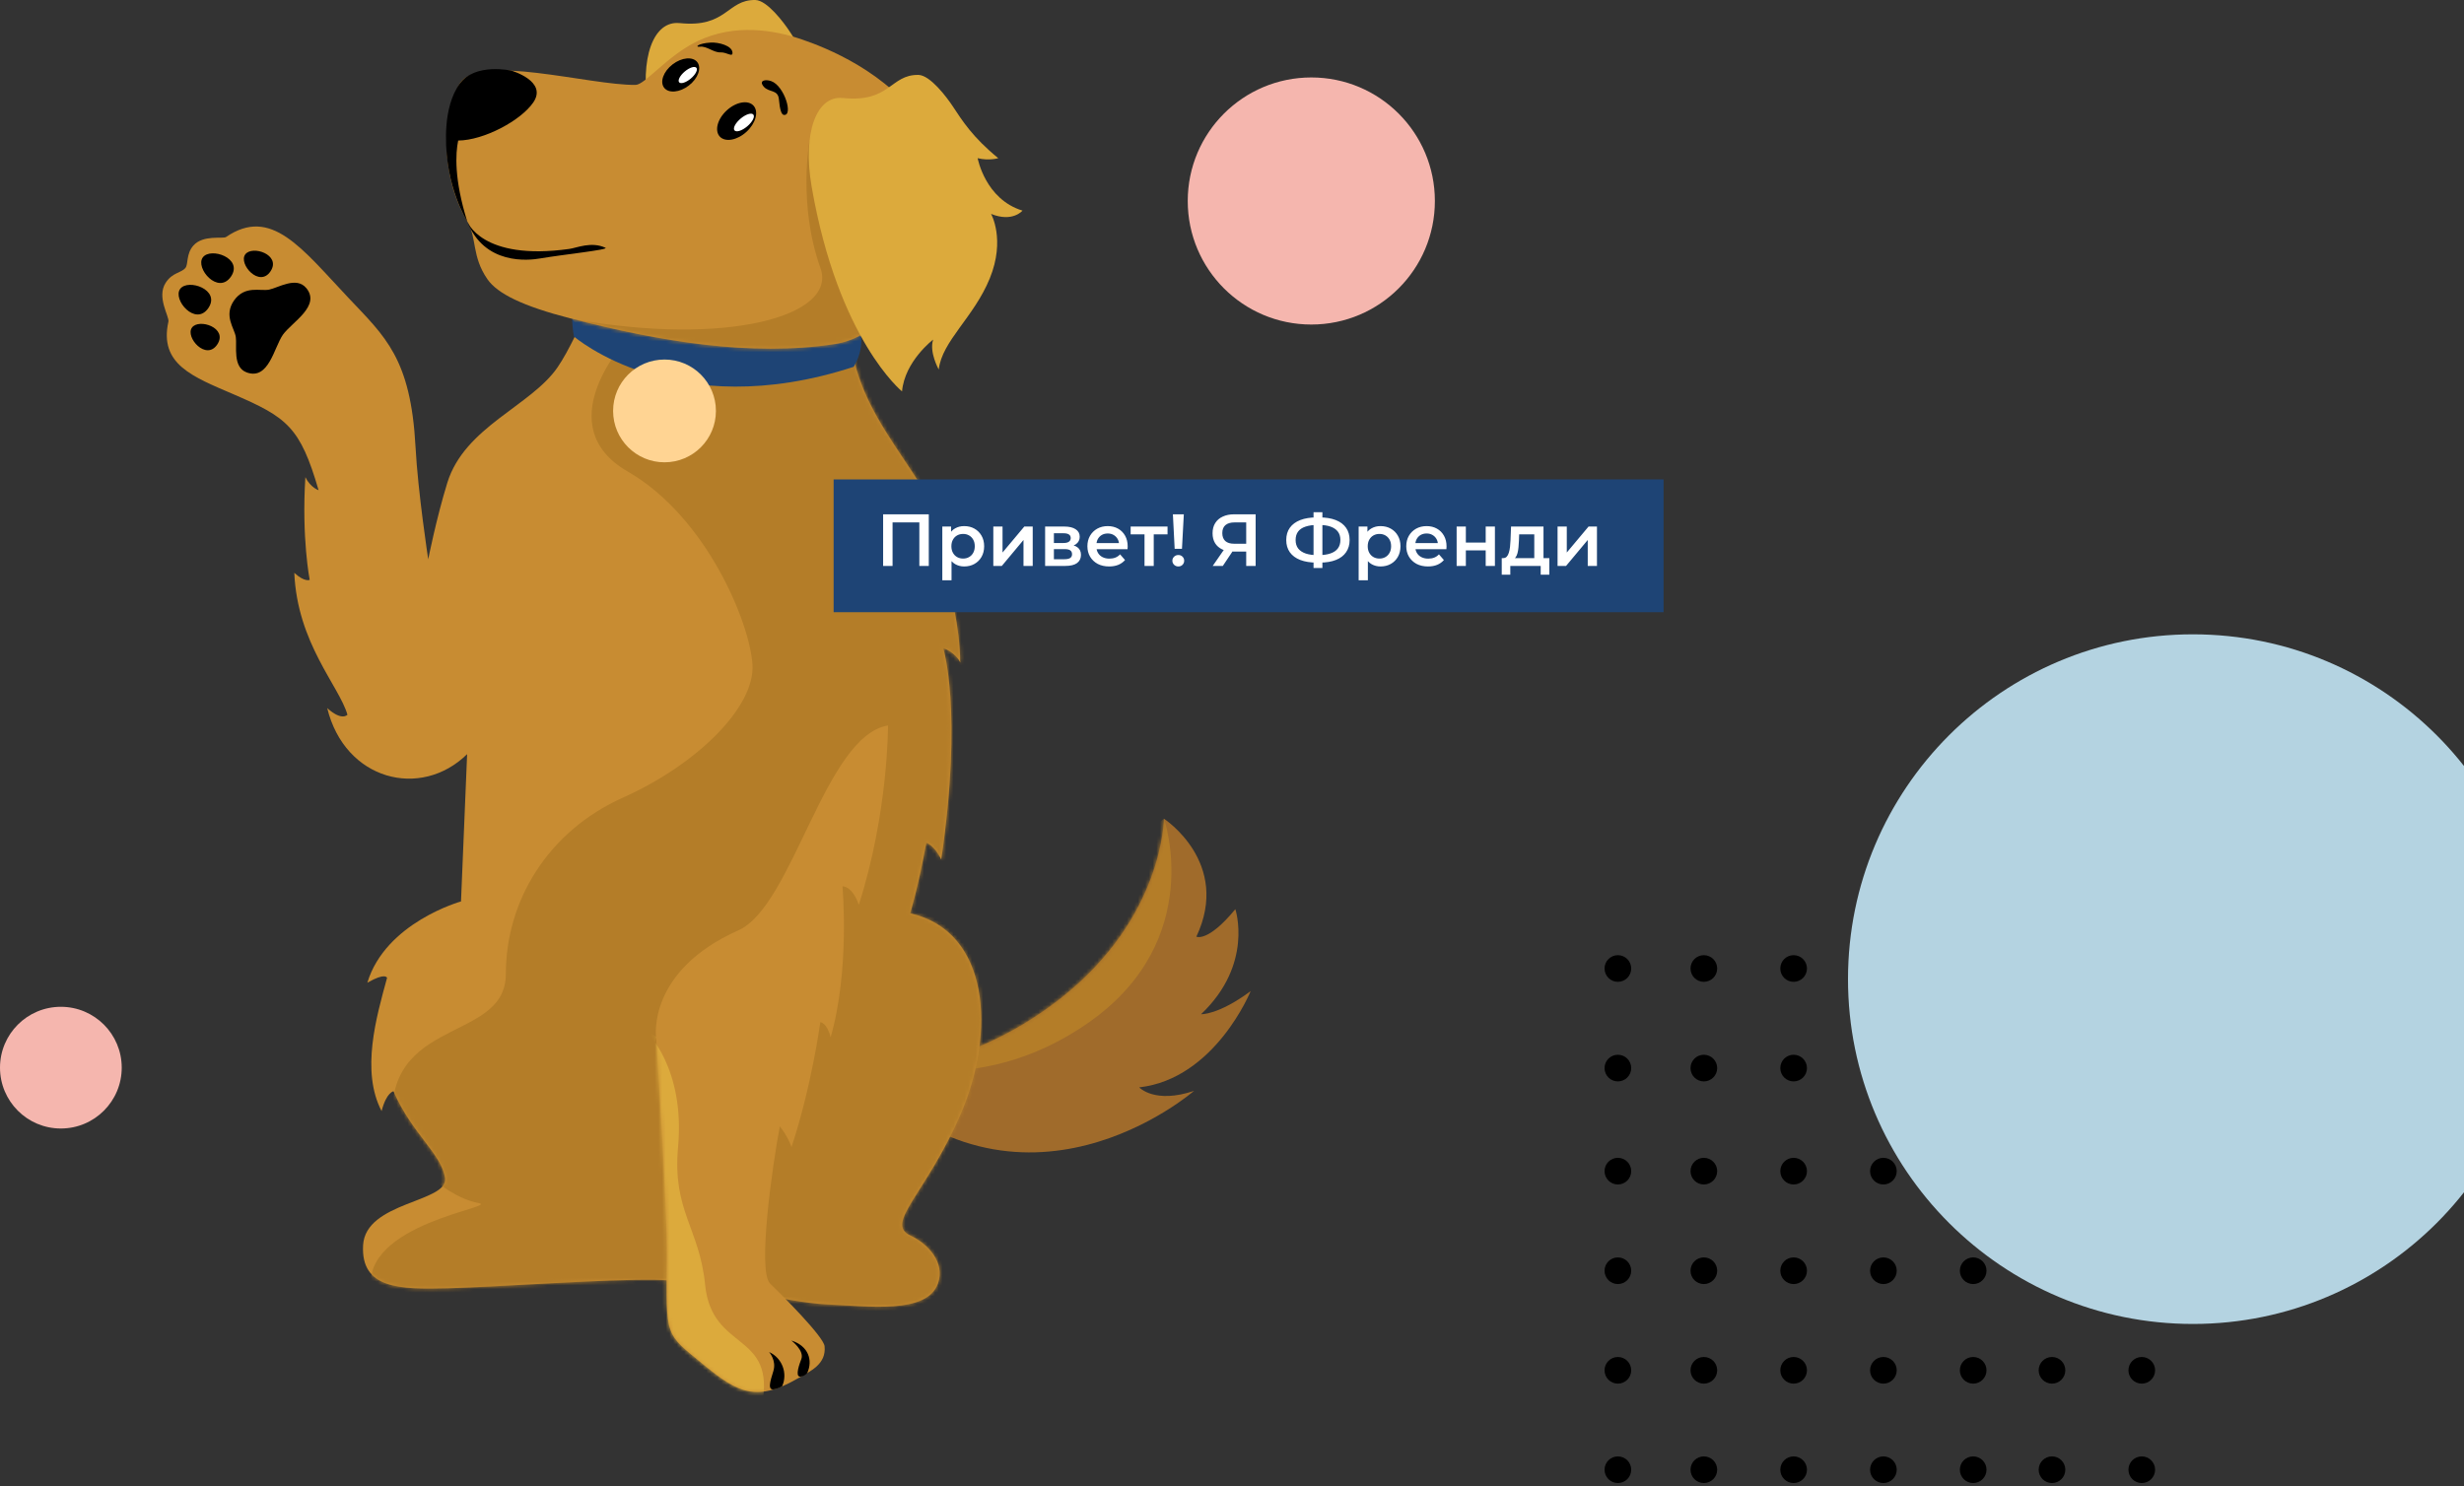 <?xml version="1.0" encoding="UTF-8"?> <svg xmlns="http://www.w3.org/2000/svg" width="668" height="403" viewBox="0 0 668 403" fill="none"><rect x="0" y="0" width="668" height="403" fill="#333333" stroke="none"/> <path d="M355.5 88C336.998 88 322 73.001 322 54.5C322 35.998 336.998 21 355.5 21C374.002 21 389 35.998 389 54.5C389 73.001 374.002 88 355.5 88Z" fill="#F5B6AE"></path> <path d="M16.5 306C7.387 306 0 298.613 0 289.5C0 280.387 7.387 273 16.5 273C25.613 273 33 280.387 33 289.5C33 298.613 25.613 306 16.5 306Z" fill="#F5B6AE"></path> <path d="M184.24 6.254C197.076 7.633 197.076 -0.121 204.76 0.001C207.991 0.054 212.532 6.184 214.016 8.419C216.671 12.436 219.692 18.112 226.188 20.836C226.188 20.836 224.337 22.583 221.281 21.832C221.281 21.832 222.87 33.725 232.982 36.798C232.982 36.798 230.31 40.064 224.46 37.689C224.46 37.689 228.424 44.622 224.11 55.188C219.797 65.754 211.169 72.146 210.279 79.882C210.279 79.882 207.642 75.219 208.759 71.779C208.759 71.779 201.058 77.612 200.324 85.82C200.324 85.82 183.052 71.866 175.839 30.407C173.255 15.544 177.236 5.503 184.24 6.271V6.254Z" fill="#DCAA3C"></path> <path d="M232.127 290.395C232.127 290.395 259.563 292.683 287.523 270.713C315.483 248.761 315.536 221.988 315.536 221.988C315.536 221.988 333.838 233.899 324.338 253.983C324.338 253.983 327.446 255.607 334.903 246.525C334.903 246.525 339.916 261.44 325.612 275.009C325.612 275.009 330.293 275.254 339.06 268.74C339.06 268.74 329.437 292.508 308.847 294.849C308.847 294.849 313.038 299.407 323.709 295.792C323.709 295.792 276.835 336.71 232.109 290.395H232.127Z" fill="#A06B2B"></path> <mask id="mask0_6703_3" style="mask-type:luminance" maskUnits="userSpaceOnUse" x="232" y="221" width="108" height="92"> <path d="M232.131 290.395C232.131 290.395 259.567 292.683 287.527 270.713C315.487 248.761 315.539 221.988 315.539 221.988C315.539 221.988 333.842 233.899 324.341 253.983C324.341 253.983 327.45 255.607 334.907 246.525C334.907 246.525 339.919 261.44 325.616 275.009C325.616 275.009 330.297 275.254 339.064 268.74C339.064 268.74 329.441 292.508 308.851 294.849C308.851 294.849 313.042 299.407 323.713 295.792C323.713 295.792 276.839 336.71 232.113 290.395H232.131Z" fill="white"></path> </mask> <g mask="url(#mask0_6703_3)"> <path d="M315.557 221.988C315.557 221.988 326.996 254.699 295.438 277.053C263.881 299.407 233.633 287.06 233.633 287.06L315.557 221.988Z" fill="#B47D28"></path> </g> <path d="M165.917 67.483C165.917 67.483 157.324 90.641 151.142 99.617C143.912 110.131 125.941 115.719 121.261 130.931C118.275 140.623 116.092 151.661 116.092 151.661C116.092 151.661 113.297 133.376 112.651 121.186C111.359 97.103 104.391 91.287 94.489 80.791C81.757 67.309 73.514 55.905 61.272 64.27C60.451 64.829 55.089 63.589 52.435 66.575C50.444 68.811 51.055 71.64 50.304 72.6C49.169 74.067 46.759 73.805 44.908 76.687C42.393 80.599 45.956 85.838 45.659 87.218C43.074 98.814 52.313 102.167 63.367 106.935C77.81 113.17 81.39 115.772 86.368 132.921C86.368 132.921 84.15 132.205 82.787 129.376C81.74 145.897 83.958 157.232 83.958 157.232C83.958 157.232 82.63 157.93 79.784 155.328C80.605 174.434 91.939 185.978 94.192 193.801C94.192 193.801 92.725 195.635 88.708 192.003C93.51 211.597 114.048 216.837 126.64 204.49L124.981 244.43C124.981 244.43 104.513 250.123 99.588 266.47C104.6 263.588 104.932 265.16 104.932 265.16C102.033 275.743 97.789 290.431 103.448 301.276C104.81 296.106 106.678 295.914 106.678 295.914C111.795 307.615 119.846 312.994 120.65 319.526C121.453 326.057 99.082 325.813 98.435 337.654C97.789 349.494 108.39 349.652 121.366 349.32C134.831 348.97 164.677 346.77 177.967 347.014C191.257 347.259 213.192 353.232 224.282 353.703C235.372 354.175 251.282 356.428 254.285 348.027C256.329 342.334 251.561 337.235 246.793 335.017C239.668 331.698 251.247 323.613 260.572 301.782C269.898 279.952 268.449 252.586 246.741 247.643C246.741 247.643 248.924 240.763 251.124 228.503C251.124 228.503 253.377 229.236 255.176 233.096C261.096 192.492 255.7 175.726 255.7 175.726C255.7 175.726 258.878 176.704 260.345 179.673C259.926 159.45 251.107 142.614 251.107 142.614C251.107 142.614 252.207 140.885 255.979 144.011C248.784 124.609 229.032 110.62 230.412 84.493L165.882 67.483H165.917Z" fill="#C88C32"></path> <mask id="mask1_6703_3" style="mask-type:luminance" maskUnits="userSpaceOnUse" x="44" y="61" width="223" height="294"> <path d="M165.913 67.483C165.913 67.483 157.321 90.641 151.138 99.617C143.908 110.131 125.937 115.719 121.257 130.931C118.271 140.623 116.088 151.661 116.088 151.661C116.088 151.661 113.293 133.376 112.647 121.186C111.355 97.103 104.387 91.287 94.485 80.791C81.753 67.309 73.51 55.905 61.268 64.27C60.447 64.829 55.086 63.589 52.431 66.575C50.44 68.811 51.051 71.64 50.3 72.6C49.165 74.067 46.755 73.805 44.904 76.687C42.389 80.599 45.952 85.838 45.655 87.218C43.07 98.814 52.309 102.167 63.364 106.935C77.806 113.17 81.386 115.772 86.364 132.921C86.364 132.921 84.146 132.205 82.784 129.376C81.736 145.897 83.954 157.232 83.954 157.232C83.954 157.232 82.626 157.93 79.78 155.328C80.601 174.434 91.935 185.978 94.188 193.801C94.188 193.801 92.721 195.635 88.704 192.003C93.507 211.597 114.044 216.837 126.636 204.49L124.977 244.43C124.977 244.43 104.509 250.123 99.584 266.47C104.596 263.588 104.928 265.16 104.928 265.16C102.029 275.743 97.785 290.431 103.444 301.276C104.806 296.106 106.675 295.914 106.675 295.914C111.792 307.615 119.842 312.994 120.646 319.526C121.449 326.057 99.078 325.813 98.431 337.654C97.785 349.494 108.386 349.652 121.362 349.32C134.827 348.97 164.673 346.77 177.963 347.014C191.253 347.259 213.188 353.232 224.278 353.703C235.368 354.175 251.278 356.428 254.281 348.027C256.325 342.334 251.557 337.235 246.789 335.017C239.664 331.698 251.243 323.613 260.569 301.782C269.894 279.952 268.445 252.586 246.737 247.643C246.737 247.643 248.92 240.763 251.12 228.503C251.12 228.503 253.373 229.236 255.172 233.096C261.092 192.492 255.696 175.726 255.696 175.726C255.696 175.726 258.875 176.704 260.342 179.673C259.922 159.45 251.103 142.614 251.103 142.614C251.103 142.614 252.203 140.885 255.975 144.011C248.78 124.609 229.028 110.62 230.408 84.493L165.878 67.483H165.913Z" fill="white"></path> </mask> <g mask="url(#mask1_6703_3)"> <path d="M169.059 93.086C169.059 93.086 148.801 115.545 170.177 127.857C191.553 140.17 203.324 168.916 204.005 180.25C204.686 191.584 189.23 207.162 168.85 216.296C148.469 225.447 137.135 244.343 137.135 264.078C137.135 283.812 100.652 274.574 107.062 309.764C107.062 309.764 118.902 324.242 129.747 326.215C135.668 327.298 97.701 331.646 100.652 349.879C103.604 368.129 257.829 377.979 266.038 358.751C274.228 339.523 288.916 137.445 266.038 111.424C243.16 85.402 182.891 81.281 169.077 93.086H169.059Z" fill="#B47D28"></path> </g> <path d="M155.595 91.234C155.595 91.234 183.241 115.247 231.442 99.46C231.442 99.46 236.751 91.566 230.446 84.493L162.319 72.023C162.319 72.023 152.87 75.481 155.595 91.251V91.234Z" fill="#1E4475"></path> <path d="M172.31 23.02C174.877 22.985 180.919 15.108 189.005 11.196C199.204 6.271 209.962 8.158 217.437 10.707C223.672 12.838 240.821 19.439 250.427 34.179C260.032 48.919 249.029 89.837 226.309 93.295C203.588 96.753 178.893 92.614 154.531 86.31C141.712 82.992 134.866 79.638 132.142 75.709C127.828 69.492 129.33 64.462 126.676 60.009C119.411 47.836 119.638 31.088 124.632 22.705C129.627 14.322 159.788 23.177 172.327 23.02H172.31Z" fill="#C88C32"></path> <mask id="mask2_6703_3" style="mask-type:luminance" maskUnits="userSpaceOnUse" x="121" y="8" width="133" height="87"> <path d="M172.313 23.02C174.881 22.985 180.923 15.108 189.009 11.196C199.208 6.271 209.966 8.158 217.441 10.707C223.675 12.838 240.825 19.439 250.431 34.179C260.036 48.919 249.033 89.837 226.313 93.295C203.592 96.753 178.897 92.614 154.535 86.31C141.716 82.992 134.87 79.638 132.146 75.709C127.832 69.492 129.334 64.462 126.68 60.009C119.415 47.836 119.642 31.088 124.636 22.705C129.631 14.322 159.792 23.177 172.331 23.02H172.313Z" fill="white"></path> </mask> <g mask="url(#mask2_6703_3)"> <path d="M219.465 38.144C219.465 38.144 216.269 55.503 222.434 72.705C227.062 85.629 197.303 94.064 155.109 86.467C155.109 86.467 159.126 95.758 197.565 97.696C236.003 99.635 241.679 92.981 239.706 81.891C237.732 70.802 219.482 38.161 219.482 38.161" fill="#B47D28"></path> </g> <path d="M228.458 26.564C241.312 27.944 241.312 20.19 248.979 20.312C252.21 20.364 256.75 26.494 258.235 28.73C260.889 32.746 263.666 37.2 270.634 42.893C270.634 42.893 268.102 43.644 265.046 42.893C265.046 42.893 267.089 54.035 277.201 57.109C277.201 57.109 274.529 60.375 268.678 58C268.678 58 272.643 64.933 268.329 75.499C264.015 86.064 255.388 92.456 254.497 100.193C254.497 100.193 251.86 95.53 252.978 92.09C252.978 92.09 245.276 97.923 244.543 106.131C244.543 106.131 227.271 92.177 220.058 50.717C217.473 35.855 221.455 25.813 228.458 26.582V26.564Z" fill="#DCAA3C"></path> <path d="M202.368 35.744C204.893 33.431 205.747 30.254 204.275 28.646C202.803 27.038 199.563 27.61 197.037 29.922C194.512 32.234 193.658 35.412 195.13 37.02C196.602 38.627 199.843 38.056 202.368 35.744Z" fill="black"></path> <path d="M186.753 23.187C189.236 21.273 190.26 18.44 189.041 16.858C187.822 15.277 184.821 15.547 182.339 17.461C179.856 19.375 178.832 22.208 180.051 23.789C181.27 25.37 184.271 25.101 186.753 23.187Z" fill="black"></path> <path d="M240.75 196.7C240.75 196.7 240.855 220.277 232.839 245.338C230.953 240.081 228.403 240.343 228.403 240.343C228.403 240.343 230.447 263.012 225.19 281.262C224.212 277.315 222.396 277.158 222.396 277.158C222.396 277.158 220.021 294.622 214.589 311.02C213.367 307.72 211.411 305.415 211.411 305.415C209.385 316.12 205.316 344.674 208.756 348.01C212.005 351.171 223.286 362.417 223.548 365.037C224.037 369.962 219.724 371.778 216.283 373.769C205.193 380.196 200.059 377.716 190.925 370.189C180.15 361.3 180.569 363.099 180.814 340.937C180.953 327.769 177.862 281.104 177.862 281.104C177.862 281.104 175.435 263.274 200.199 252.254C214.956 245.687 223.636 199.425 240.768 196.718L240.75 196.7Z" fill="#C88C32"></path> <mask id="mask3_6703_3" style="mask-type:luminance" maskUnits="userSpaceOnUse" x="177" y="196" width="64" height="182"> <path d="M240.754 196.7C240.754 196.7 240.859 220.277 232.843 245.338C230.957 240.081 228.407 240.343 228.407 240.343C228.407 240.343 230.451 263.012 225.194 281.262C224.216 277.315 222.4 277.158 222.4 277.158C222.4 277.158 220.024 294.622 214.593 311.02C213.371 307.72 211.415 305.415 211.415 305.415C209.389 316.12 205.32 344.674 208.76 348.01C212.008 351.171 223.29 362.417 223.552 365.037C224.041 369.962 219.728 371.778 216.287 373.769C205.197 380.196 200.063 377.716 190.929 370.189C180.154 361.3 180.573 363.099 180.817 340.937C180.957 327.769 177.866 281.104 177.866 281.104C177.866 281.104 175.438 263.274 200.203 252.254C214.96 245.687 223.64 199.425 240.772 196.718L240.754 196.7Z" fill="white"></path> </mask> <g mask="url(#mask3_6703_3)"> <path d="M175.108 279.603C175.108 279.603 185.796 289.382 183.823 311.073C182.251 328.31 189.639 333.025 191.158 348.359C192.992 366.784 210.578 360.881 206.509 381.261C202.475 401.38 176.104 380.929 172.646 351.101C169.188 321.272 177.868 281.087 177.868 281.087" fill="#DCAA3C"></path> </g> <path d="M202.563 34.268C203.975 33.084 204.722 31.651 204.232 31.067C203.743 30.483 202.201 30.97 200.79 32.154C199.379 33.338 198.631 34.771 199.121 35.354C199.611 35.938 201.152 35.452 202.563 34.268Z" fill="white"></path> <path d="M187.266 21.31C188.56 20.226 189.246 18.915 188.8 18.383C188.353 17.851 186.943 18.299 185.65 19.384C184.357 20.468 183.67 21.779 184.117 22.311C184.563 22.843 185.973 22.395 187.266 21.31Z" fill="white"></path> <path d="M180.151 125.359C187.848 125.359 194.088 119.12 194.088 111.423C194.088 103.726 187.848 97.486 180.151 97.486C172.454 97.486 166.215 103.726 166.215 111.423C166.215 119.12 172.454 125.359 180.151 125.359Z" fill="#FFD493"></path> <path d="M56.486 83.532C53.011 88.614 46.706 81.209 48.854 78.328C50.967 75.481 59.891 78.537 56.486 83.532Z" fill="black"></path> <path d="M58.916 93.383C55.894 97.958 50.166 91.444 52.035 88.842C53.903 86.24 61.867 88.894 58.916 93.383Z" fill="black"></path> <path d="M73.357 73.543C70.336 78.119 64.608 71.605 66.476 69.003C68.345 66.4 76.308 69.055 73.357 73.543Z" fill="black"></path> <path d="M62.619 74.993C59.143 80.075 52.839 72.67 54.987 69.789C57.1 66.942 66.024 69.998 62.619 74.993Z" fill="black"></path> <path d="M138.641 19.159C138.641 19.159 128.791 16.941 124.617 22.704C122.242 25.988 121.369 30.371 121.072 33.55C121.072 33.55 121.072 33.585 121.072 33.602C120.967 34.702 120.932 35.645 120.915 36.344C120.915 36.466 120.915 36.606 120.915 36.728C120.915 36.798 120.915 36.85 120.915 36.903C120.723 50.787 126.66 60.008 126.66 60.008C123.098 48.586 123.482 41.653 124.215 38.108C131.184 38.056 141.208 32.694 144.579 27.769C148.526 21.988 138.641 19.159 138.641 19.159Z" fill="black"></path> <path d="M212.497 31.158C215.134 31.507 212.671 23.246 209.056 21.989C207.45 21.43 205.633 21.832 207.048 23.491C208.463 25.15 210.925 24.172 211.17 26.949C211.414 29.726 211.851 31.07 212.479 31.158H212.497Z" fill="black"></path> <path d="M214.557 363.5C219.167 364.967 220.424 368.809 218.853 372.284C218.853 372.284 218.364 373.035 217.141 373.262C215.727 373.524 216.181 371.237 217.229 368.565C218.154 366.189 214.539 363.5 214.539 363.5H214.557Z" fill="black"></path> <path d="M208.533 366.626C212.026 368.198 213.615 372.389 212.043 375.882C212.043 375.882 211.38 376.336 210.07 376.668C207.869 377.227 208.847 374.467 209.668 371.743C210.541 368.861 208.516 366.626 208.516 366.626H208.533Z" fill="black"></path> <path d="M192.675 11.545C194.858 11.423 198.455 12.401 198.577 14.235C198.682 15.684 197.076 14.113 195.294 14.2C193.513 14.287 191.592 12.471 189.863 12.663C188.134 12.855 189.287 11.738 192.675 11.545Z" fill="black"></path> <path d="M82.999 78.084C80.344 74.87 75.402 78.049 72.94 78.538C70.547 79.009 66.408 77.315 63.457 81.454C60.557 85.645 63.561 88.946 63.928 91.374C64.295 93.854 62.985 99.582 66.915 100.996C72.87 103.127 74.284 94.238 76.694 90.763C79.157 87.322 87.051 82.974 83.016 78.084H82.999Z" fill="black"></path> <path d="M126.66 60.008C126.66 60.008 130.485 70.836 154.341 67.5C156.367 67.221 160.314 65.405 164.138 67.186C165.238 67.71 152.35 69.055 146.395 70.085C143.391 70.609 131.288 72.006 126.66 60.008Z" fill="black"></path> <rect x="226" y="130" width="225" height="36" fill="#1E4475"></rect> <path d="M239.418 153.457V139.457H251.798V153.457H249.238V141.017L249.838 141.657H241.378L241.978 141.017V153.457H239.418ZM261.385 153.597C260.518 153.597 259.725 153.397 259.005 152.997C258.298 152.597 257.732 151.997 257.305 151.197C256.892 150.384 256.685 149.357 256.685 148.117C256.685 146.864 256.885 145.837 257.285 145.037C257.698 144.237 258.258 143.644 258.965 143.257C259.672 142.857 260.478 142.657 261.385 142.657C262.438 142.657 263.365 142.884 264.165 143.337C264.978 143.79 265.618 144.424 266.085 145.237C266.565 146.05 266.805 147.01 266.805 148.117C266.805 149.224 266.565 150.19 266.085 151.017C265.618 151.83 264.978 152.464 264.165 152.917C263.365 153.37 262.438 153.597 261.385 153.597ZM255.465 157.337V142.777H257.845V145.297L257.765 148.137L257.965 150.977V157.337H255.465ZM261.105 151.457C261.705 151.457 262.238 151.324 262.705 151.057C263.185 150.79 263.565 150.404 263.845 149.897C264.125 149.39 264.265 148.797 264.265 148.117C264.265 147.424 264.125 146.83 263.845 146.337C263.565 145.83 263.185 145.444 262.705 145.177C262.238 144.91 261.705 144.777 261.105 144.777C260.505 144.777 259.965 144.91 259.485 145.177C259.005 145.444 258.625 145.83 258.345 146.337C258.065 146.83 257.925 147.424 257.925 148.117C257.925 148.797 258.065 149.39 258.345 149.897C258.625 150.404 259.005 150.79 259.485 151.057C259.965 151.324 260.505 151.457 261.105 151.457ZM269.293 153.457V142.777H271.793V149.817L277.693 142.777H279.973V153.457H277.473V146.417L271.593 153.457H269.293ZM283.336 153.457V142.777H288.556C289.85 142.777 290.863 143.017 291.596 143.497C292.343 143.977 292.716 144.657 292.716 145.537C292.716 146.404 292.37 147.084 291.676 147.577C290.983 148.057 290.063 148.297 288.916 148.297L289.216 147.677C290.51 147.677 291.47 147.917 292.096 148.397C292.736 148.864 293.056 149.55 293.056 150.457C293.056 151.404 292.703 152.144 291.996 152.677C291.29 153.197 290.216 153.457 288.776 153.457H283.336ZM285.716 151.637H288.576C289.256 151.637 289.77 151.53 290.116 151.317C290.463 151.09 290.636 150.75 290.636 150.297C290.636 149.817 290.476 149.464 290.156 149.237C289.836 149.01 289.336 148.897 288.656 148.897H285.716V151.637ZM285.716 147.237H288.336C288.976 147.237 289.456 147.124 289.776 146.897C290.11 146.657 290.276 146.324 290.276 145.897C290.276 145.457 290.11 145.13 289.776 144.917C289.456 144.704 288.976 144.597 288.336 144.597H285.716V147.237ZM300.699 153.597C299.512 153.597 298.472 153.364 297.579 152.897C296.699 152.417 296.012 151.764 295.519 150.937C295.039 150.11 294.799 149.17 294.799 148.117C294.799 147.05 295.032 146.11 295.499 145.297C295.979 144.47 296.632 143.824 297.459 143.357C298.299 142.89 299.252 142.657 300.319 142.657C301.359 142.657 302.286 142.884 303.099 143.337C303.912 143.79 304.552 144.43 305.019 145.257C305.486 146.084 305.719 147.057 305.719 148.177C305.719 148.284 305.712 148.404 305.699 148.537C305.699 148.67 305.692 148.797 305.679 148.917H296.779V147.257H304.359L303.379 147.777C303.392 147.164 303.266 146.624 302.999 146.157C302.732 145.69 302.366 145.324 301.899 145.057C301.446 144.79 300.919 144.657 300.319 144.657C299.706 144.657 299.166 144.79 298.699 145.057C298.246 145.324 297.886 145.697 297.619 146.177C297.366 146.644 297.239 147.197 297.239 147.837V148.237C297.239 148.877 297.386 149.444 297.679 149.937C297.972 150.43 298.386 150.81 298.919 151.077C299.452 151.344 300.066 151.477 300.759 151.477C301.359 151.477 301.899 151.384 302.379 151.197C302.859 151.01 303.286 150.717 303.659 150.317L304.999 151.857C304.519 152.417 303.912 152.85 303.179 153.157C302.459 153.45 301.632 153.597 300.699 153.597ZM310.283 153.457V144.297L310.863 144.897H306.523V142.777H316.523V144.897H312.203L312.783 144.297V153.457H310.283ZM318.456 148.817L317.976 139.457H320.936L320.436 148.817H318.456ZM319.456 153.597C318.99 153.597 318.603 153.444 318.296 153.137C317.99 152.83 317.836 152.464 317.836 152.037C317.836 151.61 317.99 151.25 318.296 150.957C318.603 150.65 318.99 150.497 319.456 150.497C319.923 150.497 320.303 150.65 320.596 150.957C320.89 151.25 321.036 151.61 321.036 152.037C321.036 152.464 320.89 152.83 320.596 153.137C320.303 153.444 319.923 153.597 319.456 153.597ZM337.85 153.457V148.977L338.49 149.557H334.39C333.217 149.557 332.203 149.364 331.35 148.977C330.51 148.577 329.863 148.01 329.41 147.277C328.957 146.53 328.73 145.637 328.73 144.597C328.73 143.517 328.97 142.597 329.45 141.837C329.93 141.064 330.61 140.477 331.49 140.077C332.37 139.664 333.403 139.457 334.59 139.457H340.41V153.457H337.85ZM328.77 153.457L332.23 148.457H334.85L331.51 153.457H328.77ZM337.85 148.137V140.937L338.49 141.657H334.67C333.603 141.657 332.783 141.904 332.21 142.397C331.65 142.877 331.37 143.597 331.37 144.557C331.37 145.477 331.637 146.19 332.17 146.697C332.717 147.19 333.517 147.437 334.57 147.437H338.49L337.85 148.137ZM357.006 152.557C355.246 152.557 353.746 152.317 352.506 151.837C351.279 151.357 350.339 150.664 349.686 149.757C349.032 148.837 348.706 147.73 348.706 146.437C348.706 145.117 349.032 144.004 349.686 143.097C350.339 142.19 351.279 141.497 352.506 141.017C353.746 140.537 355.246 140.297 357.006 140.297C357.032 140.297 357.092 140.297 357.186 140.297C357.292 140.297 357.392 140.297 357.486 140.297C357.592 140.297 357.652 140.297 357.666 140.297C359.412 140.297 360.899 140.537 362.126 141.017C363.352 141.497 364.286 142.197 364.926 143.117C365.566 144.024 365.886 145.13 365.886 146.437C365.886 147.717 365.566 148.817 364.926 149.737C364.299 150.657 363.379 151.357 362.166 151.837C360.966 152.317 359.499 152.557 357.766 152.557C357.739 152.557 357.666 152.557 357.546 152.557C357.439 152.557 357.326 152.557 357.206 152.557C357.099 152.557 357.032 152.557 357.006 152.557ZM357.266 150.537C357.292 150.537 357.332 150.537 357.386 150.537C357.439 150.537 357.472 150.537 357.486 150.537C358.779 150.524 359.859 150.364 360.726 150.057C361.606 149.75 362.266 149.297 362.706 148.697C363.159 148.084 363.386 147.324 363.386 146.417C363.386 145.51 363.159 144.757 362.706 144.157C362.252 143.557 361.592 143.104 360.726 142.797C359.859 142.49 358.792 142.337 357.526 142.337C357.512 142.337 357.472 142.337 357.406 142.337C357.339 142.337 357.292 142.337 357.266 142.337C355.946 142.337 354.832 142.49 353.926 142.797C353.032 143.09 352.359 143.544 351.906 144.157C351.466 144.757 351.246 145.517 351.246 146.437C351.246 147.357 351.479 148.124 351.946 148.737C352.426 149.337 353.112 149.79 354.006 150.097C354.899 150.39 355.986 150.537 357.266 150.537ZM356.106 154.017V138.897H358.506V154.017H356.106ZM374.256 153.597C373.39 153.597 372.596 153.397 371.876 152.997C371.17 152.597 370.603 151.997 370.176 151.197C369.763 150.384 369.556 149.357 369.556 148.117C369.556 146.864 369.756 145.837 370.156 145.037C370.57 144.237 371.13 143.644 371.836 143.257C372.543 142.857 373.35 142.657 374.256 142.657C375.31 142.657 376.236 142.884 377.036 143.337C377.85 143.79 378.49 144.424 378.956 145.237C379.436 146.05 379.676 147.01 379.676 148.117C379.676 149.224 379.436 150.19 378.956 151.017C378.49 151.83 377.85 152.464 377.036 152.917C376.236 153.37 375.31 153.597 374.256 153.597ZM368.336 157.337V142.777H370.716V145.297L370.636 148.137L370.836 150.977V157.337H368.336ZM373.976 151.457C374.576 151.457 375.11 151.324 375.576 151.057C376.056 150.79 376.436 150.404 376.716 149.897C376.996 149.39 377.136 148.797 377.136 148.117C377.136 147.424 376.996 146.83 376.716 146.337C376.436 145.83 376.056 145.444 375.576 145.177C375.11 144.91 374.576 144.777 373.976 144.777C373.376 144.777 372.836 144.91 372.356 145.177C371.876 145.444 371.496 145.83 371.216 146.337C370.936 146.83 370.796 147.424 370.796 148.117C370.796 148.797 370.936 149.39 371.216 149.897C371.496 150.404 371.876 150.79 372.356 151.057C372.836 151.324 373.376 151.457 373.976 151.457ZM387.144 153.597C385.958 153.597 384.918 153.364 384.024 152.897C383.144 152.417 382.458 151.764 381.964 150.937C381.484 150.11 381.244 149.17 381.244 148.117C381.244 147.05 381.478 146.11 381.944 145.297C382.424 144.47 383.078 143.824 383.904 143.357C384.744 142.89 385.698 142.657 386.764 142.657C387.804 142.657 388.731 142.884 389.544 143.337C390.358 143.79 390.998 144.43 391.464 145.257C391.931 146.084 392.164 147.057 392.164 148.177C392.164 148.284 392.158 148.404 392.144 148.537C392.144 148.67 392.138 148.797 392.124 148.917H383.224V147.257H390.804L389.824 147.777C389.838 147.164 389.711 146.624 389.444 146.157C389.178 145.69 388.811 145.324 388.344 145.057C387.891 144.79 387.364 144.657 386.764 144.657C386.151 144.657 385.611 144.79 385.144 145.057C384.691 145.324 384.331 145.697 384.064 146.177C383.811 146.644 383.684 147.197 383.684 147.837V148.237C383.684 148.877 383.831 149.444 384.124 149.937C384.418 150.43 384.831 150.81 385.364 151.077C385.898 151.344 386.511 151.477 387.204 151.477C387.804 151.477 388.344 151.384 388.824 151.197C389.304 151.01 389.731 150.717 390.104 150.317L391.444 151.857C390.964 152.417 390.358 152.85 389.624 153.157C388.904 153.45 388.078 153.597 387.144 153.597ZM394.899 153.457V142.777H397.399V147.117H402.779V142.777H405.279V153.457H402.779V149.237H397.399V153.457H394.899ZM415.949 152.297V144.897H411.849L411.789 146.617C411.763 147.23 411.723 147.824 411.669 148.397C411.616 148.957 411.529 149.477 411.409 149.957C411.289 150.424 411.116 150.81 410.889 151.117C410.663 151.424 410.363 151.624 409.989 151.717L407.509 151.337C407.909 151.337 408.229 151.21 408.469 150.957C408.723 150.69 408.916 150.33 409.049 149.877C409.196 149.41 409.303 148.884 409.369 148.297C409.436 147.697 409.483 147.077 409.509 146.437L409.649 142.777H418.449V152.297H415.949ZM407.129 155.837V151.337H420.029V155.837H417.689V153.457H409.449V155.837H407.129ZM422.262 153.457V142.777H424.762V149.817L430.662 142.777H432.942V153.457H430.442V146.417L424.562 153.457H422.262Z" fill="white"></path> <path d="M534.937 321.178C532.94 321.178 531.322 319.56 531.322 317.563C531.322 315.567 532.94 313.949 534.937 313.949C536.933 313.949 538.551 315.567 538.551 317.563C538.551 319.56 536.933 321.178 534.937 321.178Z" fill="black"></path> <path d="M534.937 266.228C532.94 266.228 531.322 264.61 531.322 262.614C531.322 260.618 532.94 259 534.937 259C536.933 259 538.551 260.618 538.551 262.614C538.551 264.61 536.933 266.228 534.937 266.228Z" fill="black"></path> <path d="M438.612 321.178C436.616 321.178 434.998 319.56 434.998 317.563C434.998 315.567 436.616 313.949 438.612 313.949C440.608 313.949 442.227 315.567 442.227 317.563C442.227 319.56 440.608 321.178 438.612 321.178Z" fill="black"></path> <path d="M438.612 266.228C436.616 266.228 434.998 264.61 434.998 262.614C434.998 260.618 436.616 259 438.612 259C440.608 259 442.227 260.618 442.227 262.614C442.227 264.61 440.608 266.228 438.612 266.228Z" fill="black"></path> <path d="M534.937 348.18C532.94 348.18 531.322 346.561 531.322 344.565C531.322 342.569 532.94 340.951 534.937 340.951C536.933 340.951 538.551 342.569 538.551 344.565C538.551 346.561 536.933 348.18 534.937 348.18Z" fill="black"></path> <path d="M534.937 293.23C532.94 293.23 531.322 291.612 531.322 289.616C531.322 287.62 532.94 286.002 534.937 286.002C536.933 286.002 538.551 287.62 538.551 289.616C538.551 291.612 536.933 293.23 534.937 293.23Z" fill="black"></path> <path d="M438.612 348.18C436.616 348.18 434.998 346.561 434.998 344.565C434.998 342.569 436.616 340.951 438.612 340.951C440.608 340.951 442.227 342.569 442.227 344.565C442.227 346.561 440.608 348.18 438.612 348.18Z" fill="black"></path> <path d="M438.612 293.23C436.616 293.23 434.998 291.612 434.998 289.616C434.998 287.62 436.616 286.002 438.612 286.002C440.608 286.002 442.227 287.62 442.227 289.616C442.227 291.612 440.608 293.23 438.612 293.23Z" fill="black"></path> <path d="M534.937 375.181C532.94 375.181 531.322 373.563 531.322 371.567C531.322 369.571 532.94 367.953 534.937 367.953C536.933 367.953 538.551 369.571 538.551 371.567C538.551 373.563 536.933 375.181 534.937 375.181Z" fill="black"></path> <path d="M438.612 375.181C436.616 375.181 434.998 373.563 434.998 371.567C434.998 369.571 436.616 367.953 438.612 367.953C440.608 367.953 442.227 369.571 442.227 371.567C442.227 373.563 440.608 375.181 438.612 375.181Z" fill="black"></path> <path d="M510.597 321.178C508.601 321.178 506.982 319.56 506.982 317.563C506.982 315.567 508.601 313.949 510.597 313.949C512.593 313.949 514.211 315.567 514.211 317.563C514.211 319.56 512.593 321.178 510.597 321.178Z" fill="black"></path> <path d="M510.597 266.228C508.601 266.228 506.982 264.61 506.982 262.614C506.982 260.618 508.601 259 510.597 259C512.593 259 514.211 260.618 514.211 262.614C514.211 264.61 512.593 266.228 510.597 266.228Z" fill="black"></path> <path d="M510.597 348.18C508.601 348.18 506.982 346.561 506.982 344.565C506.982 342.569 508.601 340.951 510.597 340.951C512.593 340.951 514.211 342.569 514.211 344.565C514.211 346.561 512.593 348.18 510.597 348.18Z" fill="black"></path> <path d="M510.597 293.23C508.601 293.23 506.982 291.612 506.982 289.616C506.982 287.62 508.601 286.002 510.597 286.002C512.593 286.002 514.211 287.62 514.211 289.616C514.211 291.612 512.593 293.23 510.597 293.23Z" fill="black"></path> <path d="M510.597 375.181C508.601 375.181 506.982 373.563 506.982 371.567C506.982 369.571 508.601 367.953 510.597 367.953C512.593 367.953 514.211 369.571 514.211 371.567C514.211 373.563 512.593 375.181 510.597 375.181Z" fill="black"></path> <path d="M486.261 321.178C484.265 321.178 482.647 319.56 482.647 317.563C482.647 315.567 484.265 313.949 486.261 313.949C488.257 313.949 489.875 315.567 489.875 317.563C489.875 319.56 488.257 321.178 486.261 321.178Z" fill="black"></path> <path d="M486.261 266.228C484.265 266.228 482.647 264.61 482.647 262.614C482.647 260.618 484.265 259 486.261 259C488.257 259 489.875 260.618 489.875 262.614C489.875 264.61 488.257 266.228 486.261 266.228Z" fill="black"></path> <path d="M580.644 321.178C578.648 321.178 577.029 319.56 577.029 317.563C577.029 315.567 578.648 313.949 580.644 313.949C582.64 313.949 584.258 315.567 584.258 317.563C584.258 319.56 582.64 321.178 580.644 321.178Z" fill="black"></path> <path d="M580.644 266.228C578.648 266.228 577.029 264.61 577.029 262.614C577.029 260.618 578.648 259 580.644 259C582.64 259 584.258 260.618 584.258 262.614C584.258 264.61 582.64 266.228 580.644 266.228Z" fill="black"></path> <path d="M486.261 348.18C484.265 348.18 482.647 346.561 482.647 344.565C482.647 342.569 484.265 340.951 486.261 340.951C488.257 340.951 489.875 342.569 489.875 344.565C489.875 346.561 488.257 348.18 486.261 348.18Z" fill="black"></path> <path d="M486.261 293.23C484.265 293.23 482.647 291.612 482.647 289.616C482.647 287.62 484.265 286.002 486.261 286.002C488.257 286.002 489.875 287.62 489.875 289.616C489.875 291.612 488.257 293.23 486.261 293.23Z" fill="black"></path> <path d="M580.644 348.18C578.648 348.18 577.029 346.561 577.029 344.565C577.029 342.569 578.648 340.951 580.644 340.951C582.64 340.951 584.258 342.569 584.258 344.565C584.258 346.561 582.64 348.18 580.644 348.18Z" fill="black"></path> <path d="M580.644 293.23C578.648 293.23 577.029 291.612 577.029 289.616C577.029 287.62 578.648 286.002 580.644 286.002C582.64 286.002 584.258 287.62 584.258 289.616C584.258 291.612 582.64 293.23 580.644 293.23Z" fill="black"></path> <path d="M486.261 375.181C484.265 375.181 482.647 373.563 482.647 371.567C482.647 369.571 484.265 367.953 486.261 367.953C488.257 367.953 489.875 369.571 489.875 371.567C489.875 373.563 488.257 375.181 486.261 375.181Z" fill="black"></path> <path d="M580.644 375.181C578.648 375.181 577.029 373.563 577.029 371.567C577.029 369.571 578.648 367.953 580.644 367.953C582.64 367.953 584.258 369.571 584.258 371.567C584.258 373.563 582.64 375.181 580.644 375.181Z" fill="black"></path> <path d="M461.921 321.178C459.925 321.178 458.307 319.56 458.307 317.563C458.307 315.567 459.925 313.949 461.921 313.949C463.917 313.949 465.535 315.567 465.535 317.563C465.535 319.56 463.917 321.178 461.921 321.178Z" fill="black"></path> <path d="M461.921 266.228C459.925 266.228 458.307 264.61 458.307 262.614C458.307 260.618 459.925 259 461.921 259C463.917 259 465.535 260.618 465.535 262.614C465.535 264.61 463.917 266.228 461.921 266.228Z" fill="black"></path> <path d="M556.304 321.178C554.308 321.178 552.69 319.56 552.69 317.563C552.69 315.567 554.308 313.949 556.304 313.949C558.3 313.949 559.918 315.567 559.918 317.563C559.918 319.56 558.3 321.178 556.304 321.178Z" fill="black"></path> <path d="M556.304 266.228C554.308 266.228 552.69 264.61 552.69 262.614C552.69 260.618 554.308 259 556.304 259C558.3 259 559.918 260.618 559.918 262.614C559.918 264.61 558.3 266.228 556.304 266.228Z" fill="black"></path> <path d="M461.921 348.18C459.925 348.18 458.307 346.561 458.307 344.565C458.307 342.569 459.925 340.951 461.921 340.951C463.917 340.951 465.535 342.569 465.535 344.565C465.535 346.561 463.917 348.18 461.921 348.18Z" fill="black"></path> <path d="M461.921 293.23C459.925 293.23 458.307 291.612 458.307 289.616C458.307 287.62 459.925 286.002 461.921 286.002C463.917 286.002 465.535 287.62 465.535 289.616C465.535 291.612 463.917 293.23 461.921 293.23Z" fill="black"></path> <path d="M556.304 348.18C554.308 348.18 552.69 346.561 552.69 344.565C552.69 342.569 554.308 340.951 556.304 340.951C558.3 340.951 559.918 342.569 559.918 344.565C559.918 346.561 558.3 348.18 556.304 348.18Z" fill="black"></path> <path d="M556.304 293.23C554.308 293.23 552.69 291.612 552.69 289.616C552.69 287.62 554.308 286.002 556.304 286.002C558.3 286.002 559.918 287.62 559.918 289.616C559.918 291.612 558.3 293.23 556.304 293.23Z" fill="black"></path> <path d="M461.921 375.181C459.925 375.181 458.307 373.563 458.307 371.567C458.307 369.571 459.925 367.953 461.921 367.953C463.917 367.953 465.535 369.571 465.535 371.567C465.535 373.563 463.917 375.181 461.921 375.181Z" fill="black"></path> <path d="M556.304 375.181C554.308 375.181 552.69 373.563 552.69 371.567C552.69 369.571 554.308 367.953 556.304 367.953C558.3 367.953 559.918 369.571 559.918 371.567C559.918 373.563 558.3 375.181 556.304 375.181Z" fill="black"></path> <path d="M534.937 402.139C532.94 402.139 531.322 400.52 531.322 398.524C531.322 396.528 532.94 394.91 534.937 394.91C536.933 394.91 538.551 396.528 538.551 398.524C538.551 400.52 536.933 402.139 534.937 402.139Z" fill="black"></path> <path d="M438.612 402.139C436.616 402.139 434.998 400.52 434.998 398.524C434.998 396.528 436.616 394.91 438.612 394.91C440.608 394.91 442.227 396.528 442.227 398.524C442.227 400.52 440.608 402.139 438.612 402.139Z" fill="black"></path> <path d="M510.597 402.139C508.601 402.139 506.982 400.52 506.982 398.524C506.982 396.528 508.601 394.91 510.597 394.91C512.593 394.91 514.211 396.528 514.211 398.524C514.211 400.52 512.593 402.139 510.597 402.139Z" fill="black"></path> <path d="M486.261 402.139C484.265 402.139 482.647 400.52 482.647 398.524C482.647 396.528 484.265 394.91 486.261 394.91C488.257 394.91 489.875 396.528 489.875 398.524C489.875 400.52 488.257 402.139 486.261 402.139Z" fill="black"></path> <path d="M580.644 402.139C578.648 402.139 577.029 400.52 577.029 398.524C577.029 396.528 578.648 394.91 580.644 394.91C582.64 394.91 584.258 396.528 584.258 398.524C584.258 400.52 582.64 402.139 580.644 402.139Z" fill="black"></path> <path d="M461.921 402.139C459.925 402.139 458.307 400.52 458.307 398.524C458.307 396.528 459.925 394.91 461.921 394.91C463.917 394.91 465.535 396.528 465.535 398.524C465.535 400.52 463.917 402.139 461.921 402.139Z" fill="black"></path> <path d="M556.304 402.139C554.308 402.139 552.69 400.52 552.69 398.524C552.69 396.528 554.308 394.91 556.304 394.91C558.3 394.91 559.918 396.528 559.918 398.524C559.918 400.52 558.3 402.139 556.304 402.139Z" fill="black"></path> <path d="M594.5 359C542.861 359 501 317.139 501 265.5C501 213.861 542.861 172 594.5 172C646.139 172 688 213.861 688 265.5C688 317.139 646.139 359 594.5 359Z" fill="#B4D3E1"></path> </svg> 